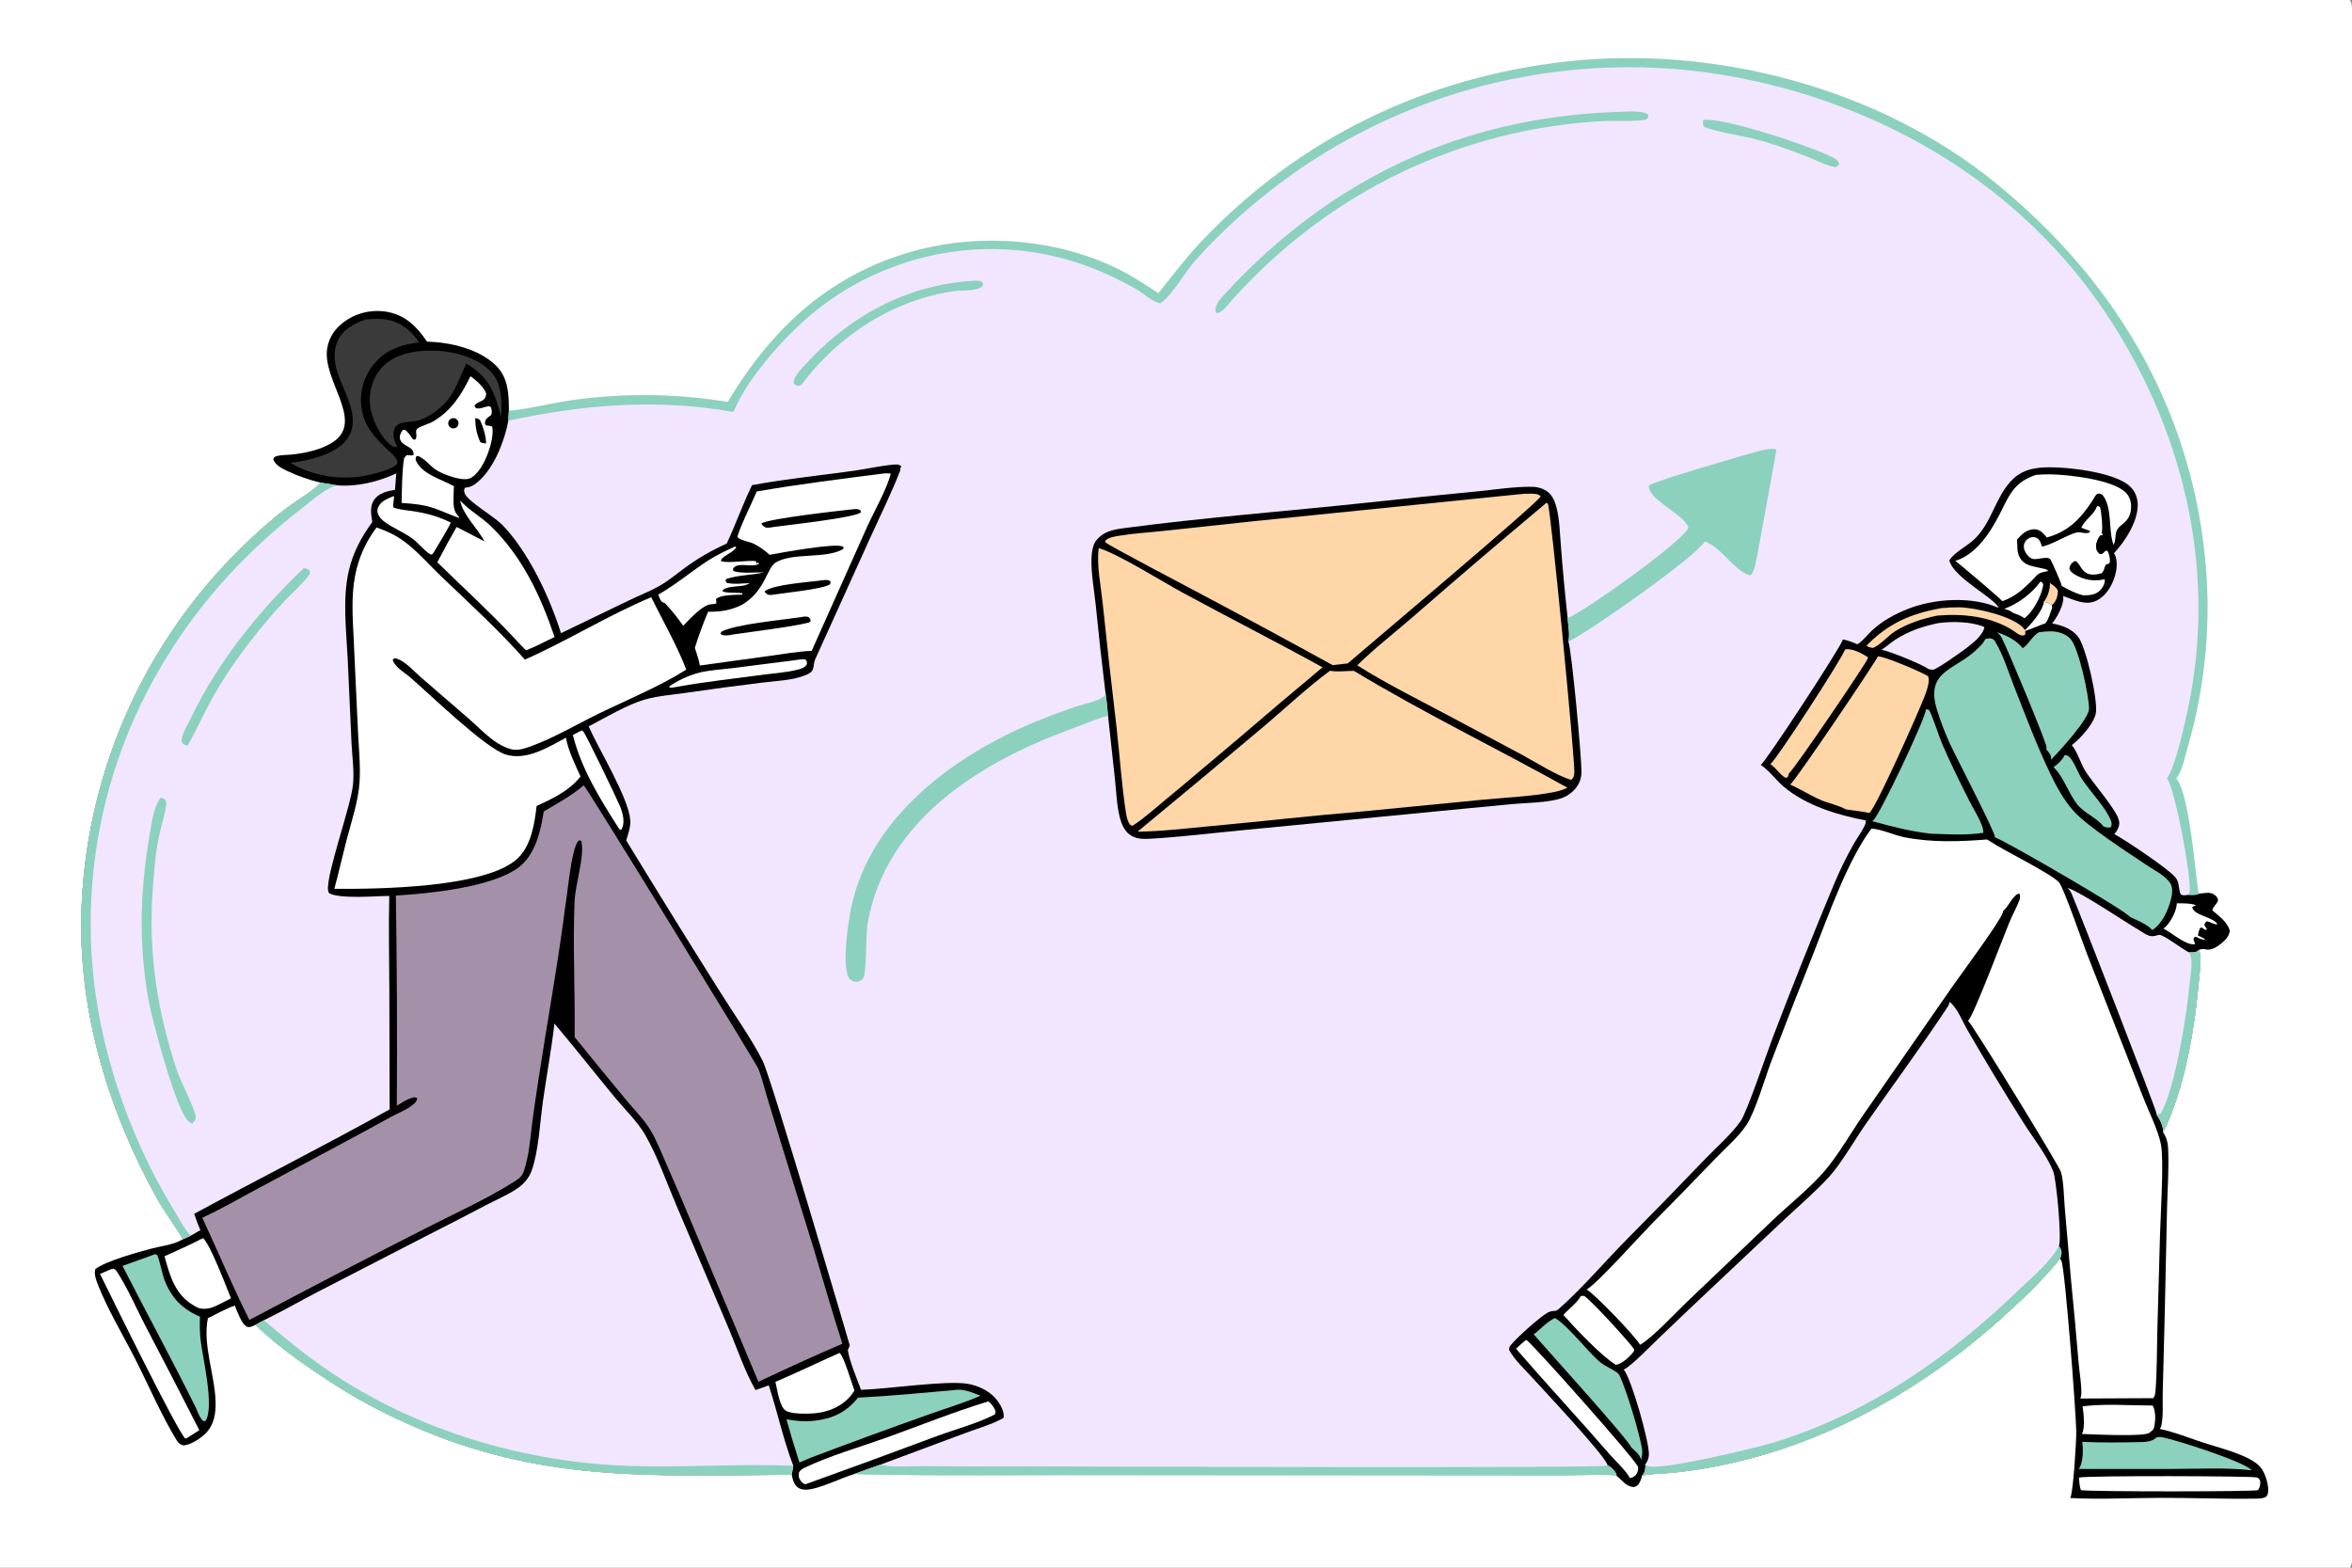 <?xml version="1.0" encoding="utf-8" ?>
<svg xmlns="http://www.w3.org/2000/svg" xmlns:xlink="http://www.w3.org/1999/xlink" width="1536" height="1024">
	<rect width="100%" height="100%" fill="#808080" stroke="none"/>
	<path fill="white" d="M0 0L1534.69 0C1535.54 1.344 1535.84 2.508 1535.91 4.092C1536.57 18.507 1536 33.162 1536 47.604L1536.01 132.471L1536.01 391.421L1536.01 865.91L1536 981.169C1536 989.131 1537.19 1015.2 1535.79 1021.39C1535.57 1022.35 1535.21 1023.17 1534.69 1024L0 1024L0 0Z"/>
	<path fill="#F1E6FD" d="M756.474 191.533C765.707 180.086 774.565 168.28 784.692 157.595C848.827 89.931 931.896 50.036 1024.3 40.059C1120.34 29.689 1226.55 57.611 1302.03 118.566C1378.93 180.657 1429.33 262.85 1439.81 362.35Q1440.65 370.238 1441.11 378.157Q1441.57 386.077 1441.65 394.009Q1441.72 401.942 1441.4 409.868Q1441.09 417.795 1440.39 425.697Q1439.69 433.599 1438.61 441.458Q1437.53 449.316 1436.06 457.113Q1434.6 464.909 1432.76 472.625Q1430.92 480.341 1428.7 487.958C1427.21 493.237 1425.13 503.398 1421.82 507.607C1421.63 507.854 1421.42 508.09 1421.22 508.331C1430.76 519.736 1434.34 581.37 1436.03 583.782C1439.38 583.428 1443.57 582.332 1446.37 584.606C1447.63 585.625 1448.01 586.243 1448.53 587.748C1448.06 590.695 1445.04 592.084 1444.78 594.653C1449.11 598.437 1454.66 602.141 1456.17 607.937C1455.86 611.353 1453.41 613.929 1450.88 616.036C1448.35 618.143 1444.77 620.656 1441.34 620.245C1440.68 620.166 1440.03 620.025 1439.38 619.933C1438.11 619.755 1437.17 620.011 1436 620.454C1438 625.458 1436.6 634.179 1436.12 639.512C1433.37 670.459 1427.88 704.614 1415.66 733.296Q1414.25 736.542 1412.61 739.675C1414.59 742.46 1415.66 745.901 1415.85 749.302C1416.58 762.319 1415.53 775.938 1415.21 788.983L1413.67 859.379L1412.38 910.022C1412.19 916.571 1412.9 924.975 1411.45 931.311C1411.26 932.111 1410.9 932.701 1410.49 933.393C1419.75 935.288 1429.01 939.072 1437.99 942.021C1447.8 945.24 1458.85 947.912 1468.08 952.521C1471.48 954.218 1475.08 956.474 1477.21 959.713C1479.6 963.35 1482.11 971.208 1481.04 975.549C1480.76 976.668 1480.26 977.557 1479.2 978.035C1477.38 978.849 1474.76 978.861 1472.78 978.891C1452.21 979.209 1431.55 978.319 1410.96 978.374C1391.49 978.426 1371.47 979.494 1352.06 978.488C1354.04 974.08 1356 941.61 1355.93 935.047C1355.81 923.039 1348.64 829.133 1346.25 823.603C1346.05 823.161 1345.61 822.566 1345.36 822.203C1333.31 837.001 1318.84 850.681 1304.56 863.335C1245.15 916.011 1171.89 953.889 1092.09 962.02C1085.69 962.671 1078.51 962.5 1072.3 963.896C1072.13 965.499 1071.33 967.119 1070.62 968.573C1069.72 970.407 1068.78 970.729 1067 971.37C1061.4 970.793 1060.13 967.397 1056.14 964.357C1056 964.251 1055.86 964.147 1055.72 964.042C1048.49 962.668 1032.07 963.891 1024 963.882L938.241 963.814L694.576 963.601C659.39 963.607 624.203 964.11 589.022 963.431C578.622 963.23 568.173 963.5 557.789 962.864C548.622 965.698 539.59 970.478 530.327 972.563C527.429 973.215 523.645 973.45 521.116 971.645C518.379 969.692 517.735 966.36 517.041 963.296C430.835 963.714 358.528 968.652 276.361 934.335C256.794 926.164 238.036 916.856 220.152 905.42C201.934 893.77 182.351 880.469 166.81 865.357C166.464 865.539 166.121 865.727 165.766 865.889C164.253 866.58 162.814 867.222 161.218 866.532C157.708 865.014 154.94 856.349 153.341 852.769C147.37 854.885 141.462 858.257 135.747 861.031C132.23 878.412 140.236 897.792 140.789 915.434C141.027 923.018 139.89 930.524 134.389 936.165C131.244 939.389 124.225 944.087 119.669 944.088C117.673 943.512 116.499 942.614 115.409 940.825C105.315 924.251 97.307 905.414 88.505 888.047C80.353 871.962 70.338 855.527 63.806 838.752C62.644 835.766 61.403 832.271 62.206 829.079C68.159 823.948 91.021 817.617 99.399 815.455C106.393 813.65 112.468 813.297 118.988 809.766L119.474 809.498C114.154 800.187 107.304 791.587 101.937 781.818C71.277 726.018 52.057 663.758 53.047 599.62Q53.13 595.379 53.317 591.14Q53.504 586.902 53.794 582.67Q54.084 578.438 54.477 574.214Q54.871 569.99 55.367 565.777Q55.863 561.564 56.462 557.364Q57.061 553.164 57.762 548.98Q58.463 544.796 59.266 540.631Q60.069 536.465 60.973 532.321Q61.878 528.176 62.883 524.055Q63.888 519.933 64.993 515.838Q66.099 511.742 67.304 507.675Q68.509 503.607 69.813 499.571Q71.117 495.534 72.519 491.53Q73.921 487.526 75.42 483.558Q76.919 479.59 78.515 475.659Q80.11 471.729 81.801 467.838Q83.492 463.948 85.278 460.1Q87.063 456.252 88.942 452.448Q90.821 448.645 92.792 444.889Q94.763 441.133 96.825 437.425Q98.887 433.718 101.038 430.063Q103.19 426.407 105.431 422.805Q107.671 419.203 109.999 415.657Q112.326 412.11 114.74 408.622Q117.153 405.134 119.651 401.705Q122.149 398.277 124.729 394.91Q127.31 391.544 129.972 388.241Q132.634 384.939 135.376 381.702Q138.118 378.466 140.938 375.297Q143.758 372.128 146.654 369.029Q149.551 365.93 152.522 362.903Q155.493 359.876 158.537 356.922C167.735 347.894 177.643 338.996 187.985 331.297C194.78 326.238 203.118 321.637 209.097 315.705C209.239 315.565 209.376 315.42 209.515 315.277Q203.822 313.941 198.302 312.011Q192.782 310.081 187.497 307.579C184.006 305.886 179.812 303.859 178.456 299.991C179.06 298.597 179.134 298.431 180.626 297.978C183.555 297.086 187.26 297.251 190.325 296.938C199.514 296 210.71 293.647 218.348 288.143C237.513 274.33 210.335 248.156 213.691 227.519C214.925 219.932 219.215 214.057 225.445 209.708Q226.186 209.193 226.951 208.715Q227.717 208.237 228.505 207.797Q229.293 207.357 230.101 206.957Q230.91 206.556 231.737 206.195Q232.564 205.835 233.408 205.516Q234.252 205.196 235.111 204.919Q235.969 204.641 236.841 204.406Q237.712 204.171 238.594 203.979Q239.475 203.787 240.365 203.639Q241.255 203.49 242.152 203.386Q243.048 203.281 243.948 203.221Q244.848 203.16 245.751 203.144Q246.653 203.128 247.555 203.156Q248.457 203.185 249.356 203.257Q250.255 203.33 251.15 203.446Q252.045 203.563 252.933 203.723C264.939 205.939 272.299 213.482 278.858 223.135C294.031 223.613 312.825 227.795 323.973 238.869C332.022 246.864 332.318 257.672 332.328 268.315L333.263 268.228C346.568 266.933 359.752 263.409 373.001 261.474Q379.358 260.567 385.745 259.902Q392.132 259.238 398.54 258.817Q404.947 258.396 411.366 258.219Q417.785 258.043 424.206 258.11Q430.627 258.178 437.041 258.491Q443.455 258.803 449.852 259.359Q456.25 259.915 462.621 260.714Q468.993 261.514 475.329 262.555C504.537 213.341 543.95 177.473 600.428 163.042C646.041 151.388 700.275 157.202 741 181.626C746.245 184.772 751.336 188.214 756.474 191.533Z"/>
	<path d="M209.515 315.277Q203.822 313.941 198.302 312.011Q192.782 310.081 187.497 307.579C184.006 305.886 179.812 303.859 178.456 299.991C179.06 298.597 179.134 298.431 180.626 297.978C183.555 297.086 187.26 297.251 190.325 296.938C199.514 296 210.71 293.647 218.348 288.143C237.513 274.33 210.335 248.156 213.691 227.519C214.925 219.932 219.215 214.057 225.445 209.708Q226.186 209.193 226.951 208.715Q227.717 208.237 228.505 207.797Q229.293 207.357 230.101 206.957Q230.91 206.556 231.737 206.195Q232.564 205.835 233.408 205.516Q234.252 205.196 235.111 204.919Q235.969 204.641 236.841 204.406Q237.712 204.171 238.594 203.979Q239.475 203.787 240.365 203.639Q241.255 203.49 242.152 203.386Q243.048 203.281 243.948 203.221Q244.848 203.16 245.751 203.144Q246.653 203.128 247.555 203.156Q248.457 203.185 249.356 203.257Q250.255 203.33 251.15 203.446Q252.045 203.563 252.933 203.723C264.939 205.939 272.299 213.482 278.858 223.135C294.031 223.613 312.825 227.795 323.973 238.869C332.022 246.864 332.318 257.672 332.328 268.315L331.95 274.797C329.498 288.428 321.832 308.141 309.896 316.446C307.784 317.916 306.128 318.265 303.592 318.604C302.922 320.129 302.935 320.97 303.634 322.564C305.919 327.773 322.68 337.25 328.424 343.248C345.362 360.935 359.071 390.34 366.363 413.584L410.593 392.248C417.214 389.064 424.319 386.32 430.687 382.699C436.603 379.335 442.04 374.705 447.545 370.705C456.358 364.302 464.636 359.56 474.582 355.074C480.467 342.538 485.076 329.309 491.141 316.895C513.425 312.764 536.35 310.514 558.806 307.331C564.508 306.523 581.523 303.034 586.276 303.432C586.792 303.475 587.703 303.982 588.219 304.182L588.658 304.764L587.807 305.81L588.114 306.777C582.261 321.959 574.902 336.715 568.183 351.541L532.381 430.63C531.368 432.87 531.644 435.411 530.699 437.571C530.027 439.105 528.256 440.054 526.8 440.687C518.014 444.508 506.657 444.757 497.157 445.943Q472.677 448.938 448.274 452.51C439.227 453.782 429.595 454.498 420.822 457.035C409.696 460.252 394.931 468.949 384.432 474.496C391.024 489.448 410.492 521.109 411.609 535.644C411.946 540.031 410.162 544.821 408.956 548.977Q439.316 598.777 470.406 648.125C479.308 662.391 490.671 678.27 498.119 693.06C503.662 704.067 554.953 878.61 554.927 878.724C554.683 879.787 554.133 880.847 553.655 881.822C555.213 890.579 559.264 899.477 562.308 907.819C579.734 907.313 617.682 901.527 631.839 903.888C638.101 904.933 644.286 907.669 648.896 912.093C651.877 914.954 655.659 920.642 655.518 924.962C655.501 925.456 655.401 925.74 655.282 926.24C647.563 930.522 638.286 933.104 629.984 936.216L575.077 956.658Q566.384 959.625 557.789 962.864C548.622 965.698 539.59 970.478 530.327 972.563C527.429 973.215 523.645 973.45 521.116 971.645C518.379 969.692 517.735 966.36 517.041 963.296C430.835 963.714 358.528 968.652 276.361 934.335C256.794 926.164 238.036 916.856 220.152 905.42C201.934 893.77 182.351 880.469 166.81 865.357C166.464 865.539 166.121 865.727 165.766 865.889C164.253 866.58 162.814 867.222 161.218 866.532C157.708 865.014 154.94 856.349 153.341 852.769C147.37 854.885 141.462 858.257 135.747 861.031C132.23 878.412 140.236 897.792 140.789 915.434C141.027 923.018 139.89 930.524 134.389 936.165C131.244 939.389 124.225 944.087 119.669 944.088C117.673 943.512 116.499 942.614 115.409 940.825C105.315 924.251 97.307 905.414 88.505 888.047C80.353 871.962 70.338 855.527 63.806 838.752C62.644 835.766 61.403 832.271 62.206 829.079C68.159 823.948 91.021 817.617 99.399 815.455C106.393 813.65 112.468 813.297 118.988 809.766L119.474 809.498C114.154 800.187 107.304 791.587 101.937 781.818C71.277 726.018 52.057 663.758 53.047 599.62Q53.13 595.379 53.317 591.14Q53.504 586.902 53.794 582.67Q54.084 578.438 54.477 574.214Q54.871 569.99 55.367 565.777Q55.863 561.564 56.462 557.364Q57.061 553.164 57.762 548.98Q58.463 544.796 59.266 540.631Q60.069 536.465 60.973 532.321Q61.878 528.176 62.883 524.055Q63.888 519.933 64.993 515.838Q66.099 511.742 67.304 507.675Q68.509 503.607 69.813 499.571Q71.117 495.534 72.519 491.53Q73.921 487.526 75.42 483.558Q76.919 479.59 78.515 475.659Q80.11 471.729 81.801 467.838Q83.492 463.948 85.278 460.1Q87.063 456.252 88.942 452.448Q90.821 448.645 92.792 444.889Q94.763 441.133 96.825 437.425Q98.887 433.718 101.038 430.063Q103.19 426.407 105.431 422.805Q107.671 419.203 109.999 415.657Q112.326 412.11 114.74 408.622Q117.153 405.134 119.651 401.705Q122.149 398.277 124.729 394.91Q127.31 391.544 129.972 388.241Q132.634 384.939 135.376 381.702Q138.118 378.466 140.938 375.297Q143.758 372.128 146.654 369.029Q149.551 365.93 152.522 362.903Q155.493 359.876 158.537 356.922C167.735 347.894 177.643 338.996 187.985 331.297C194.78 326.238 203.118 321.637 209.097 315.705C209.239 315.565 209.376 315.42 209.515 315.277Z"/>
	<path fill="#F1E6FD" d="M220.091 317.008C233.137 318.069 246.942 314.75 258.79 309.196L257.974 319.958C253.095 320.717 247.279 322.1 244.332 326.474C241.327 330.934 242.376 336.053 243.128 340.991C235.886 350.953 230.442 361.044 227.706 373.201C223.551 391.665 226.205 412.196 227.096 430.926L229.569 485.46C229.973 494.239 231.471 503.948 230.515 512.669C228.895 527.443 213.212 570.422 214.224 581.331C214.296 582.112 214.554 582.682 214.877 583.385C221.974 587.38 245.197 585.264 254.211 585.213C253.711 605.292 254.177 625.429 254.262 645.514L254.455 724.643C212.31 748.136 169.212 769.858 126.818 792.861C128.074 796.452 129.307 800.019 130.883 803.485C128.778 804.709 126.69 805.979 124.547 807.135L119.474 809.498C114.154 800.187 107.304 791.587 101.937 781.818C71.277 726.018 52.057 663.758 53.047 599.62Q53.13 595.379 53.317 591.14Q53.504 586.902 53.794 582.67Q54.084 578.438 54.477 574.214Q54.871 569.99 55.367 565.777Q55.863 561.564 56.462 557.364Q57.061 553.164 57.762 548.98Q58.463 544.796 59.266 540.631Q60.069 536.465 60.973 532.321Q61.878 528.176 62.883 524.055Q63.888 519.933 64.993 515.838Q66.099 511.742 67.304 507.675Q68.509 503.607 69.813 499.571Q71.117 495.534 72.519 491.53Q73.921 487.526 75.42 483.558Q76.919 479.59 78.515 475.659Q80.11 471.729 81.801 467.838Q83.492 463.948 85.278 460.1Q87.063 456.252 88.942 452.448Q90.821 448.645 92.792 444.889Q94.763 441.133 96.825 437.425Q98.887 433.718 101.038 430.063Q103.19 426.407 105.431 422.805Q107.671 419.203 109.999 415.657Q112.326 412.11 114.74 408.622Q117.153 405.134 119.651 401.705Q122.149 398.277 124.729 394.91Q127.31 391.544 129.972 388.241Q132.634 384.939 135.376 381.702Q138.118 378.466 140.938 375.297Q143.758 372.128 146.654 369.029Q149.551 365.93 152.522 362.903Q155.493 359.876 158.537 356.922C167.735 347.894 177.643 338.996 187.985 331.297C194.78 326.238 203.118 321.637 209.097 315.705C209.239 315.565 209.376 315.42 209.515 315.277C213.04 315.837 216.585 316.342 220.091 317.008Z"/>
	<path fill="#8CD1BD" d="M209.515 315.277C213.04 315.837 216.585 316.342 220.091 317.008C212.747 318.801 203.678 326.919 197.735 331.528C161.71 359.469 131.605 391.803 107.869 430.88Q105.725 434.378 103.668 437.928Q101.612 441.479 99.644 445.079Q97.676 448.679 95.799 452.327Q93.921 455.976 92.135 459.669Q90.348 463.363 88.654 467.1Q86.96 470.837 85.36 474.615Q83.76 478.393 82.253 482.21Q80.747 486.026 79.336 489.879Q77.926 493.732 76.611 497.619Q75.296 501.505 74.079 505.424Q72.861 509.342 71.742 513.289Q70.622 517.237 69.601 521.211Q68.579 525.185 67.657 529.183Q66.735 533.181 65.912 537.201Q65.09 541.221 64.367 545.26Q63.645 549.299 63.023 553.354Q62.402 557.41 61.881 561.48Q61.36 565.55 60.941 569.632Q60.522 573.714 60.204 577.804Q59.886 581.895 59.67 585.993Q59.454 590.09 59.34 594.192Q59.226 598.293 59.214 602.396Q59.202 606.5 59.291 610.602Q59.381 614.704 59.573 618.803Q59.765 622.901 60.059 626.994Q60.353 631.087 60.748 635.171Q61.143 639.255 61.64 643.328Q62.137 647.401 62.734 651.46Q63.332 655.519 64.031 659.563Q64.729 663.606 65.528 667.63Q66.327 671.655 67.226 675.659Q68.124 679.662 69.122 683.642Q70.884 690.752 72.917 697.79Q74.949 704.827 77.249 711.782Q79.549 718.737 82.113 725.598Q84.678 732.46 87.502 739.218Q90.327 745.977 93.408 752.622Q96.489 759.268 99.822 765.791Q103.155 772.313 106.735 778.704Q110.315 785.094 114.137 791.343C117.068 796.155 120.584 803.19 124.547 807.135L119.474 809.498C114.154 800.187 107.304 791.587 101.937 781.818C71.277 726.018 52.057 663.758 53.047 599.62Q53.13 595.379 53.317 591.14Q53.504 586.902 53.794 582.67Q54.084 578.438 54.477 574.214Q54.871 569.99 55.367 565.777Q55.863 561.564 56.462 557.364Q57.061 553.164 57.762 548.98Q58.463 544.796 59.266 540.631Q60.069 536.465 60.973 532.321Q61.878 528.176 62.883 524.055Q63.888 519.933 64.993 515.838Q66.099 511.742 67.304 507.675Q68.509 503.607 69.813 499.571Q71.117 495.534 72.519 491.53Q73.921 487.526 75.42 483.558Q76.919 479.59 78.515 475.659Q80.11 471.729 81.801 467.838Q83.492 463.948 85.278 460.1Q87.063 456.252 88.942 452.448Q90.821 448.645 92.792 444.889Q94.763 441.133 96.825 437.425Q98.887 433.718 101.038 430.063Q103.19 426.407 105.431 422.805Q107.671 419.203 109.999 415.657Q112.326 412.11 114.74 408.622Q117.153 405.134 119.651 401.705Q122.149 398.277 124.729 394.91Q127.31 391.544 129.972 388.241Q132.634 384.939 135.376 381.702Q138.118 378.466 140.938 375.297Q143.758 372.128 146.654 369.029Q149.551 365.93 152.522 362.903Q155.493 359.876 158.537 356.922C167.735 347.894 177.643 338.996 187.985 331.297C194.78 326.238 203.118 321.637 209.097 315.705C209.239 315.565 209.376 315.42 209.515 315.277Z"/>
	<path fill="#8CD1BD" d="M104.881 520.981C105.899 521.294 106.901 521.826 107.878 522.258C108.894 523.98 108.693 524.556 108.402 526.493C107.312 533.746 104.852 540.87 103.448 548.086C101.193 559.671 100.353 571.896 99.58 583.671C96.987 623.157 102.971 661.794 115.576 699.248C118.089 706.714 127.063 723.741 127.747 729.231C128.032 731.515 126.955 732.276 125.605 733.912C124.819 733.554 124.033 733.169 123.342 732.644C115.11 726.382 99.133 665.181 97.02 653.422C90.544 617.37 91.368 582.991 97.449 547.004C98.873 538.58 99.945 528.065 104.881 520.981Z"/>
	<path fill="#8CD1BD" d="M198.508 371.02C200.44 371.438 201.241 371.732 202.551 373.237C202.444 375.018 202.234 375.191 201.115 376.592C196.597 382.247 190.763 387.306 185.777 392.597Q174.227 405.016 163.859 418.438C154.399 430.536 145.366 443.751 137.992 457.235C132.627 467.046 128.087 477.304 122.541 487.015C122.007 486.963 121.811 486.967 121.247 486.779C119.455 486.178 119.168 485.618 118.518 483.921C118.79 479.366 122.811 472.895 124.843 468.682C142.62 431.811 168.998 399.102 198.508 371.02Z"/>
	<path fill="#F1E6FD" d="M362.079 668.582C375.435 684.428 388.28 700.711 401.46 716.706C407.89 724.509 416.275 732.533 421.295 741.208C429.365 755.154 435.162 771.943 441.515 786.855L476.441 869.049C481.796 881.91 486.516 895.881 493.385 907.974L502.057 904.895C507.716 922.109 511.568 940.624 518.085 957.419L517.041 963.296C430.835 963.714 358.528 968.652 276.361 934.335C256.794 926.164 238.036 916.856 220.152 905.42C201.934 893.77 182.351 880.469 166.81 865.357L172.391 862.353C184.273 856.562 195.734 849.961 207.457 843.86L278.452 807.275Q298.602 797.091 318.575 786.565C324.928 783.272 331.91 780.311 337.805 776.288C342.088 773.365 345.514 769.442 347.253 764.513C351.823 751.565 352.613 733.128 354.588 719.204C356.979 702.344 360.125 685.487 362.079 668.582Z"/>
	<path fill="#8CD1BD" d="M166.81 865.357L172.391 862.353C188.943 876.708 205.879 890.177 224.471 901.856C279.742 936.573 345.772 955.325 410.828 957.519C446.514 958.723 482.451 955.968 518.085 957.419L517.041 963.296C430.835 963.714 358.528 968.652 276.361 934.335C256.794 926.164 238.036 916.856 220.152 905.42C201.934 893.77 182.351 880.469 166.81 865.357Z"/>
	<path fill="#A590AA" d="M381.226 512.951C383.713 515.258 493.914 694.74 495.288 698.166C497.566 703.846 499.022 710.218 500.791 716.101L511.238 750.47L531.536 816.103C537.72 836.63 543.485 857.334 550.156 877.708Q522.483 889.612 495.296 902.589L451.283 797.85Q443.383 778.805 435.026 759.957C431.672 752.338 428.601 744.233 424.176 737.177C420.15 730.758 414.285 724.979 409.436 719.114Q392.185 698.393 375.262 677.403C375.67 648.009 374.019 618.403 375.219 589.046C375.687 577.604 381.363 561.185 379.928 550.723C379.756 549.466 379.712 549.513 378.716 548.778L377.362 549.581C372.836 556.847 371.041 580.868 369.347 590.569C364.547 628.724 357.531 666.578 351.736 704.589Q349.482 718.899 347.589 733.262C346.221 744.021 345.576 754.696 342.082 765.044C340.797 768.848 338.405 770.189 335.187 772.237C318.31 782.975 294.767 793.694 276.567 803.037Q219.478 832.137 162.878 862.178C151.844 840.347 142.493 817.619 132.121 795.461C143.575 790.113 154.667 783.739 165.803 777.76L221.138 748.114Q238.396 738.907 255.52 729.455C260.158 726.924 265.355 725.06 269.473 721.712C271.128 720.366 272.22 719.358 272.473 717.212L270.824 716.711C266.578 717.306 262.769 720.103 259.147 722.273Q259.599 653.625 258.521 584.985C280.03 583.624 320.231 579.782 338.073 567.029C349.525 558.842 353.027 543.165 355.124 530.013C364.331 524.611 373.012 519.895 381.226 512.951Z"/>
	<path fill="white" d="M245.905 344.542C252.628 346.922 258.349 349.478 264.106 353.768C272.856 360.287 280.483 369.195 288.398 376.747C306.747 394.256 325.969 411.845 342.777 430.849C370.76 418.475 397.067 401.928 425.329 390.096C432.886 405.611 442.033 421.3 448.183 437.388C430.53 448.546 409.746 456.988 390.944 466.17C376.406 473.27 361.873 481.959 346.683 487.476C342.637 488.945 337.833 490.556 333.57 489.35C329.689 488.252 326.089 486.331 322.818 483.991C316.781 479.673 311.454 474.098 305.862 469.213L274.157 441.783C270.012 438.157 263.086 430.263 257.507 429.982L256.48 430.917C257.387 435.16 263.687 439.076 266.969 441.65C280.183 452.904 316.749 488.698 330.361 492.879C343.813 497.011 358.134 488.006 369.59 481.892C371.252 490.773 375.448 499.01 379.137 507.185C371.655 516.662 361.086 521.497 350.443 526.487C349.125 537.954 346.94 552.117 338.233 560.54C318.001 580.11 246.014 580.74 218.322 580.586C221.279 569.877 223.672 558.973 226.477 548.215C229.622 536.158 234.02 523.309 234.804 510.827C235.496 499.819 234.269 488.219 233.756 477.193L231.032 418.472C230.387 404.272 229.204 390.028 231.92 375.962C234.165 364.339 238.82 353.983 245.905 344.542Z"/>
	<path fill="white" d="M576.441 309.346C578.256 309.09 579.857 309.152 581.681 309.301C579.77 318.37 570.672 334.398 566.558 343.512L530.093 425.108C520.769 425.547 511.346 427.224 502.109 428.503L457.04 434.702C456.379 430.772 454.996 426.956 453.784 423.166Q457.539 411.182 462.405 399.604C470.911 399.593 477.358 398.743 484.974 394.801C500.022 385.636 500.632 370.887 506.793 367.303C517.843 360.877 538.007 365.004 549.649 359.164C550.695 358.639 550.653 358.63 550.972 357.544C550.748 357.371 550.544 357.168 550.299 357.026C545.885 354.458 510.029 361 502.609 362.414Q500.331 360.294 497.788 358.5Q495.245 356.707 492.484 355.272C489.483 353.751 483.627 353.101 481.6 350.816C481.951 346.955 491.823 326.763 494.207 321.021C521.313 316.293 549.146 312.892 576.441 309.346Z"/>
	<path d="M557.061 332.652C559.301 332.482 559.967 332.21 561.971 333.335L562.185 334.676C558.794 338.121 513.738 343.063 505.534 344.169C503.612 344.577 502.079 344.788 500.116 344.622C498.707 343.737 497.99 343.471 497.191 341.983C501.021 338.803 549.13 333.491 557.061 332.652Z"/>
	<path d="M523.257 403.095C525.081 402.677 526.164 402.575 527.991 403.023C529.251 404.379 529.332 404.255 529.305 406.084C527.193 408.139 485.401 413.433 479.068 414.376C477.178 414.784 475.444 415.137 473.505 414.998C471.818 414.877 471.534 415.042 470.441 413.771L471.357 412.506C480.923 407.63 510.902 404.955 523.257 403.095Z"/>
	<path d="M536.424 379.122C538.499 378.795 540.648 378.496 542.378 379.689L542.187 381.608C537.678 384.768 512.718 387.254 505.681 388.319C504.741 388.468 503.753 388.648 502.799 388.635C501.237 388.613 500.378 387.732 499.414 386.654L499.732 385.976C506.079 381.651 527.951 380.28 536.424 379.122Z"/>
	<path fill="white" d="M300.548 326.956C306.239 333.272 314.366 337.682 320.57 343.701C341.192 363.712 353.085 389.301 362.183 416.108C355.88 418.979 349.992 422.419 343.437 424.763C340.365 421.734 337.465 418.491 334.504 415.35C318.909 398.774 301.861 383.229 285.59 367.278Q291.664 355.626 298.182 344.217Q307.348 348.849 316.437 353.628C312.146 345.479 301.917 335.802 300.548 326.956Z"/>
	<path fill="white" d="M307.224 245.777C310.835 248.177 316.224 253.009 317.541 257.165C316.917 263.074 312.656 261.231 309.815 264.978L310.852 266.628C313.642 267.228 315.638 266.004 318.375 265.457C319.638 265.205 319.55 265.292 320.64 266.011C321.203 268.277 321.445 268.901 320.799 271.104C320.032 271.634 319.228 272.159 318.521 272.767C316.873 274.183 316.901 274.799 316.684 276.829L317.557 277.891C318.934 277.987 320.098 278.122 321.424 278.561C322.493 283.692 320.466 291.122 318.7 295.947C316.708 301.391 312.375 310.258 306.597 312.548C301.632 314.516 288.782 309.724 284.45 306.722C280.526 304.002 277.232 299.426 272.753 297.734L271.609 298.399L271.419 300.334C274.836 309.637 288.827 313.183 296.517 317.674L296.355 318.999Q296.195 322.27 296.175 325.545C296.187 329.734 296.054 333.969 299.273 337.063C299.412 337.196 299.557 337.324 299.7 337.454L299.662 338.312C283.118 332.035 281.474 329.647 262.295 328.535C262.464 319.583 262.504 309.923 263.626 301.068C263.884 299.034 264.19 298.501 265.745 297.253C267.248 297.418 268.66 297.717 270.112 297.165C270.53 291.069 262.147 291.908 261.189 286.457C260.85 284.532 261.642 282.836 262.715 281.305C263.156 280.676 263.511 280.818 264.235 280.692C266.435 281.786 268.243 285.034 269.71 287.006L271.07 287.192C273.195 285.021 270.53 281.607 272.591 279.979C274.843 278.202 279.926 277.002 282.727 275.368C294.669 268.399 301.375 257.87 307.224 245.777Z"/>
	<path d="M310.318 273.096C311.649 273.317 312.352 273.55 313.451 274.339C315.601 279.075 317.314 284.377 317.47 289.603C315.773 289.528 315.119 289.611 313.638 288.715C311.294 283.627 310.416 278.676 310.318 273.096Z"/>
	<path d="M294.59 273.467Q294.736 273.395 294.888 273.338Q295.04 273.28 295.197 273.238Q295.354 273.195 295.514 273.168Q295.674 273.141 295.836 273.13Q295.998 273.118 296.161 273.123Q296.323 273.127 296.484 273.147Q296.646 273.167 296.804 273.202Q296.963 273.238 297.117 273.288Q297.272 273.339 297.42 273.404Q297.569 273.47 297.711 273.549Q297.853 273.629 297.986 273.721Q298.12 273.814 298.243 273.919Q298.367 274.025 298.48 274.141Q298.593 274.258 298.695 274.385Q298.796 274.512 298.885 274.648Q298.973 274.785 299.048 274.929Q299.123 275.073 299.183 275.224Q299.244 275.375 299.29 275.531Q299.336 275.687 299.366 275.846Q299.396 276.006 299.411 276.168Q299.426 276.33 299.425 276.492Q299.425 276.655 299.408 276.817Q299.391 276.978 299.359 277.138Q299.327 277.297 299.28 277.452Q299.233 277.608 299.17 277.758Q299.108 277.908 299.032 278.052Q298.955 278.195 298.866 278.331Q298.776 278.466 298.673 278.592Q298.571 278.718 298.456 278.834Q298.342 278.949 298.217 279.053Q298.092 279.157 297.958 279.249Q297.824 279.34 297.681 279.418Q297.486 279.525 297.278 279.605Q297.07 279.685 296.853 279.737Q296.637 279.789 296.415 279.812Q296.193 279.835 295.971 279.828Q295.748 279.821 295.528 279.785Q295.308 279.749 295.095 279.684Q294.882 279.62 294.679 279.527Q294.477 279.435 294.288 279.316Q294.099 279.197 293.928 279.055Q293.757 278.912 293.606 278.749Q293.455 278.585 293.327 278.402Q293.199 278.22 293.096 278.022Q292.993 277.824 292.918 277.615Q292.842 277.405 292.795 277.188Q292.748 276.97 292.73 276.748Q292.712 276.526 292.723 276.303Q292.734 276.08 292.775 275.861Q292.816 275.642 292.886 275.431Q292.955 275.219 293.052 275.018Q293.149 274.817 293.271 274.631Q293.394 274.445 293.54 274.277Q293.686 274.109 293.853 273.961Q294.02 273.814 294.205 273.69Q294.39 273.565 294.59 273.467Z"/>
	<path fill="#3B3A3A" d="M238.915 208.647C243.539 208.324 248.111 207.929 252.703 208.792C262.111 210.561 268.455 215.931 273.728 223.657C263.478 224.756 253.732 227.797 246.374 235.374Q245.717 236.043 245.095 236.744Q244.473 237.445 243.887 238.176Q243.301 238.908 242.752 239.668Q242.204 240.428 241.694 241.215Q241.185 242.001 240.716 242.813Q240.246 243.624 239.819 244.458Q239.391 245.292 239.005 246.146Q238.62 247.001 238.278 247.874Q237.937 248.747 237.639 249.635Q237.342 250.524 237.089 251.427Q236.837 252.33 236.631 253.244Q236.424 254.159 236.264 255.082Q236.104 256.006 235.99 256.936Q235.877 257.867 235.81 258.802Q235.744 259.737 235.724 260.674Q235.705 261.611 235.733 262.548C236.263 277.818 245.203 286.425 255.652 296.105C257.803 298.098 259.467 299.696 259.571 302.791C255.915 307.23 242.579 309.874 236.887 311.091C220.981 313.547 203.513 310.618 189.616 302.317C196.776 301.359 203.785 300.073 210.578 297.528C217.857 294.801 225.542 290.586 228.787 283.116C233.901 271.349 225.605 257.324 221.445 246.37C218.581 238.825 217.023 229.974 220.626 222.394C224.196 214.885 231.455 211.282 238.915 208.647Z"/>
	<path fill="#3B3A3A" d="M276.645 229.1Q280.182 228.985 283.721 229.038C295.969 229.305 311.882 233.485 320.522 242.724C327.937 250.651 327.659 262.226 327.382 272.397C322.958 256.222 319.541 246.448 304.543 237.459C300.479 245.973 298.197 253.674 292.367 261.382C287.208 267.225 279.256 273.608 271.374 275.033C268.146 275.617 264.439 275.528 261.362 276.591C259.509 277.231 258.285 278.348 257.57 280.187C256.115 283.925 257.541 288.168 259.253 291.561C259.337 291.726 259.424 291.89 259.51 292.055C257.615 292.239 256.249 291.676 254.756 290.426C247.993 284.766 242.384 272.868 241.609 264.141C240.885 255.986 243.164 247.475 248.46 241.157C255.652 232.577 265.964 230.011 276.645 229.1Z"/>
	<path fill="#8CD1BD" d="M622.84 908.031C629.088 906.862 634.659 909.52 640.374 911.644C629.706 916.399 617.87 919.829 606.863 923.806Q567.927 937.599 529.295 952.22L522.072 955.312Q517.557 941.288 513.601 927.096C519.807 928.216 525.833 928.715 532.117 927.989C543.99 926.619 552.873 922.274 560.308 912.95C581.174 911.846 602.028 909.879 622.84 908.031Z"/>
	<path fill="#8CD1BD" d="M101.37 819.204C101.798 819.437 102.385 819.497 102.655 819.903C103.901 821.782 106.102 832.695 107.421 836.085C112.057 848.003 118.968 854.963 130.588 860.052C130.417 865.277 130.417 870.372 131.025 875.572C132.304 886.509 140.223 919.187 134.224 928.133L132.799 928.241C130.334 926.124 129.19 922.477 127.916 919.528C112.464 888.42 95.844 857.798 80.004 826.873L101.37 819.204Z"/>
	<path fill="white" d="M645.483 915.377C647.03 916.522 648.77 918.624 649.564 920.408C650.278 922.014 650.291 922.255 649.718 923.892C638.186 929.841 624.338 933.427 612.056 937.964Q569.102 954.044 525.93 969.529C524.403 969.121 523.368 968.045 522.55 966.721C521.482 964.991 521.422 963.647 521.835 961.719C522.899 959.98 524.109 959.32 525.903 958.477C542.621 950.615 561.396 945.289 578.815 939.056C600.955 931.135 622.968 922.178 645.483 915.377Z"/>
	<path fill="white" d="M73.06 828.838L73.973 829.142L73.526 828.613C73.71 828.659 73.897 828.691 74.077 828.751C75.289 829.158 75.82 829.769 76.505 830.83C83.427 841.56 88.879 854.281 94.786 865.662Q112.692 899.821 130.166 934.203L122.153 939.296L121.017 939.665C116.08 935.5 72.239 846.177 65.309 832.113L73.06 828.838Z"/>
	<path fill="white" d="M548.3 883.695C551.005 885.711 556.351 903.873 558.002 908.317C556.342 910.882 554.405 913.295 552.05 915.257C542.413 923.285 530.235 924.179 518.231 923.012C516.624 922.644 514.434 922.305 513.05 921.387C509.001 918.699 507.524 907.226 506.395 902.601C520.468 896.637 534.319 889.904 548.3 883.695Z"/>
	<path fill="white" d="M479.972 356.995L480.907 357.532C479.286 359.777 476.988 360.949 474.728 362.437C473.19 363.449 471.115 364.603 470.746 366.421C474.196 368.2 488.213 365.853 493.558 366.481L494.366 368.289L495.195 367.204L495.653 367.747L495.063 367.812L495.807 368.265C490.831 370.934 483.312 367.277 479.513 370.479C478.506 371.328 478.792 371.517 478.727 372.731C482.422 374.922 494.243 373.756 499.015 373.831C490.915 375.862 482.013 375.479 474.174 378.245L473.839 379.513L474.718 380.754C479.353 381.785 484.824 381.078 489.57 380.902C484.686 384.277 476.663 381.743 471.941 385.488L472.074 386.38C476.172 387.722 480.561 386.812 484.794 387.509L484.807 388.403C480.59 388.606 470.588 388.323 467.591 391.33L467.868 394.187C466.059 394.749 464.226 394.547 462.506 395.099C457.408 396.733 449.922 404.855 446.167 408.76C442.41 403.401 438.557 398.539 434.045 393.794C433.825 393.763 433.594 393.775 433.385 393.7C431.267 392.937 430.643 390.268 429.868 388.401C441.584 381.8 451.628 373.041 462.895 365.822C468.305 362.357 474.16 359.702 479.972 356.995Z"/>
	<path fill="white" d="M132.616 808.692C137.53 813.237 147.787 840.606 150.863 848.058Q148.363 849.351 145.85 850.618C140.23 853.447 135.47 856.288 129.117 854.182Q127.966 853.576 126.836 852.932C114.35 845.82 111.01 833.565 107.418 820.582C115.871 816.744 124.394 813.011 132.616 808.692Z"/>
	<path fill="white" d="M257.245 323.991C257.536 326.55 256.431 328.731 256.923 331.449C260.824 332.99 265.334 333.225 269.462 333.848C278.425 335.201 286.328 337.271 294.468 341.375C291.031 348.183 286.856 354.706 282.959 361.263C282.452 362.114 282.217 361.979 281.313 362.275C276.792 359.642 273.273 354.538 268.795 351.386C263.098 347.377 256.354 344.825 250.873 340.641C249.208 339.37 247.618 337.766 246.876 335.771C246.299 334.221 246.323 332.741 247.009 331.235C248.901 327.084 253.352 325.645 257.245 323.991Z"/>
	<path fill="white" d="M379.918 477.104C380.158 477.246 380.612 477.49 380.838 477.705C382.477 479.261 402.546 520.981 404.884 526.59C405.903 529.034 406.723 531.681 407.054 534.315C407.381 536.917 407.151 540.015 405.526 542.156L404.378 541.499C392.001 522.096 379.811 502.635 374.104 480.113C375.946 478.996 377.997 478.089 379.918 477.104Z"/>
	<path fill="white" d="M521.628 430.901C523.118 430.554 524.514 430.669 526.025 430.747L526.891 431.966C526.941 432.893 527.166 433.501 526.67 434.33C525.576 436.153 522.7 436.958 520.75 437.455C513.489 439.305 505.456 439.765 498.018 440.772C479.382 443.298 460.469 445.294 441.977 448.673C440.219 449.037 438.82 449.292 437.029 449.061L437.325 448.193C442.194 444.669 449.548 441.342 455.29 439.737C462.596 437.694 471.147 437.352 478.721 436.386L521.628 430.901Z"/>
	<path d="M1305.18 397.052C1302.8 390.555 1276.2 377.84 1273.01 366.065C1275.89 361.171 1284.48 356.728 1288.88 352.689C1300.5 342.033 1302.73 325.807 1312.97 314.562C1319.16 307.766 1326.19 305.712 1335.21 305.304C1348.91 304.684 1380.85 308.234 1390.96 317.657C1394.26 320.726 1395.93 324.88 1396.06 329.354C1396.38 340.364 1387.82 353.655 1380.49 361.437C1380.78 361.717 1380.95 361.836 1381.13 362.248C1383.06 366.555 1382.42 372.322 1381.05 376.68C1379.1 382.9 1375.16 389.381 1369.12 392.333C1361.94 395.847 1354.18 391.678 1347.27 389.256C1347.32 389.59 1347.39 389.922 1347.43 390.258C1347.97 394.82 1343.11 403.85 1340.18 407.221C1346.51 408.424 1352.82 410.585 1357.02 415.778C1362.35 422.355 1370.22 457.66 1368.71 465.886C1367.46 472.714 1358.43 482.633 1353.01 486.706C1356.78 491.157 1358.65 498.387 1361.75 503.494C1366.05 510.571 1382.82 529.629 1383.76 536.002C1383.83 536.311 1383.93 536.615 1383.98 536.928C1384.39 539.508 1382.47 543.005 1380.81 544.843C1387.68 548.537 1416.61 567.776 1420.71 573.178C1423.44 576.297 1422.48 580.615 1424.15 584.236C1426.06 585.216 1427.2 584.756 1429.23 584.475C1431.6 584.54 1433.84 584.823 1436.03 583.782C1439.38 583.428 1443.57 582.332 1446.37 584.606C1447.63 585.625 1448.01 586.243 1448.53 587.748C1448.06 590.695 1445.04 592.084 1444.78 594.653C1449.11 598.437 1454.66 602.141 1456.17 607.937C1455.86 611.353 1453.41 613.929 1450.88 616.036C1448.35 618.143 1444.77 620.656 1441.34 620.245C1440.68 620.166 1440.03 620.025 1439.38 619.933C1438.11 619.755 1437.17 620.011 1436 620.454C1438 625.458 1436.6 634.179 1436.12 639.512C1433.37 670.459 1427.88 704.614 1415.66 733.296Q1414.25 736.542 1412.61 739.675C1414.59 742.46 1415.66 745.901 1415.85 749.302C1416.58 762.319 1415.53 775.938 1415.21 788.983L1413.67 859.379L1412.38 910.022C1412.19 916.571 1412.9 924.975 1411.45 931.311C1411.26 932.111 1410.9 932.701 1410.49 933.393C1419.75 935.288 1429.01 939.072 1437.99 942.021C1447.8 945.24 1458.85 947.912 1468.08 952.521C1471.48 954.218 1475.08 956.474 1477.21 959.713C1479.6 963.35 1482.11 971.208 1481.04 975.549C1480.76 976.668 1480.26 977.557 1479.2 978.035C1477.38 978.849 1474.76 978.861 1472.78 978.891C1452.21 979.209 1431.55 978.319 1410.96 978.374C1391.49 978.426 1371.47 979.494 1352.06 978.488C1354.04 974.08 1356 941.61 1355.93 935.047C1355.81 923.039 1348.64 829.133 1346.25 823.603C1346.05 823.161 1345.61 822.566 1345.36 822.203C1333.31 837.001 1318.84 850.681 1304.56 863.335C1245.15 916.011 1171.89 953.889 1092.09 962.02C1085.69 962.671 1078.51 962.5 1072.3 963.896C1072.13 965.499 1071.33 967.119 1070.62 968.573C1069.72 970.407 1068.78 970.729 1067 971.37C1061.4 970.793 1060.13 967.397 1056.14 964.357C1056 964.251 1055.86 964.147 1055.72 964.042C1055.69 963.49 1055.72 963.595 1055.52 962.933C1054.82 960.572 1051.82 958.155 1049.78 957.03C1048.83 951.337 1007.33 907.246 1001.18 900.413C996.062 894.729 989.126 888.481 985.553 881.749C985.641 880.184 985.656 879.814 986.648 878.599C990.866 873.433 1004.9 860.818 1010.75 857.376C1012.14 856.558 1013.9 856.336 1015.49 856.234C1016.86 856.146 1017.75 855.199 1018.76 854.294C1034.2 840.53 1047.89 824.21 1062.47 809.488Q1088.25 783.504 1113.56 757.06C1121.14 749.203 1130.52 741.109 1136.8 732.205C1140.86 726.449 1153.96 687.578 1157.72 677.698Q1177.15 626.758 1198.17 576.455Q1203.62 563.66 1210.43 551.538C1212.81 547.383 1215.88 543.292 1217.9 538.975C1218.34 538.018 1218.48 536.967 1218.54 535.922C1200.02 532.362 1179.85 526.343 1165.09 514.031C1159.91 509.716 1155.91 503.834 1150.39 499.983C1150.23 499.87 1150.07 499.764 1149.9 499.654C1153.41 497.217 1202.43 422.364 1203.55 417.646C1206.91 418.351 1209.81 419.442 1212.94 420.84C1216.13 419.106 1219.42 414.78 1222.16 412.174C1228.91 405.752 1237.48 401.061 1246.14 397.683C1263.45 390.933 1287.74 389.344 1305.18 397.052Z"/>
	<path fill="#F1E6FD" d="M1060.4 894.602C1061.06 894.256 1061.74 893.886 1062.34 893.443C1069.38 888.261 1076.01 881.048 1082.35 875.005Q1099.98 858.059 1117.8 841.303L1165.31 796.538C1175.07 787.414 1185.49 778.5 1194.53 768.681C1202.14 760.417 1211.63 743.979 1218.55 734.06C1236.18 708.787 1254.61 683.869 1271.6 658.175C1272.48 656.836 1272.92 656.003 1273.16 654.415C1278.03 657.889 1281.68 667.297 1284.72 672.576Q1302.43 703.19 1321.3 733.102C1327.54 743.073 1336.47 754.159 1340.86 765.029C1342.93 770.165 1346.59 809.408 1344.6 813.925C1345.84 815.575 1346.56 817.049 1346.24 819.179C1346.09 820.207 1345.71 821.228 1345.36 822.203C1333.31 837.001 1318.84 850.681 1304.56 863.335C1245.15 916.011 1171.89 953.889 1092.09 962.02C1085.69 962.671 1078.51 962.5 1072.3 963.896C1072.47 963.703 1072.66 963.518 1072.83 963.319C1074.35 961.53 1074.73 958.815 1074.45 956.564C1075.91 954.581 1076.63 952.847 1076.81 950.37C1077.38 942.561 1065.24 900.063 1060.4 894.602Z"/>
	<path fill="#8CD1BD" d="M1074.45 956.564C1074.88 956.849 1075.37 957.185 1075.82 957.43C1082.89 961.294 1148.01 945.341 1157.24 942.56C1219.15 923.892 1272.53 886.982 1318.59 842.378C1327.17 834.067 1338.92 824.491 1344.6 813.925C1345.84 815.575 1346.56 817.049 1346.24 819.179C1346.09 820.207 1345.71 821.228 1345.36 822.203C1333.31 837.001 1318.84 850.681 1304.56 863.335C1245.15 916.011 1171.89 953.889 1092.09 962.02C1085.69 962.671 1078.51 962.5 1072.3 963.896C1072.47 963.703 1072.66 963.518 1072.83 963.319C1074.35 961.53 1074.73 958.815 1074.45 956.564Z"/>
	<path fill="#F1E6FD" d="M1350.18 579.91C1359.31 582.915 1386.78 601.576 1397.19 607.713C1400.42 609.62 1403.54 612.332 1407.46 611.286C1408.17 611.097 1409.77 610.592 1410.44 610.653C1413.45 610.921 1425.24 619.948 1429.35 621.998C1430.09 622.029 1430.82 622.062 1431.56 622.064C1433.61 622.07 1434.52 621.913 1436 620.454C1438 625.458 1436.6 634.179 1436.12 639.512C1433.37 670.459 1427.88 704.614 1415.66 733.296Q1414.25 736.542 1412.61 739.675C1413.02 736.018 1410.62 731.197 1408.46 728.343C1408.47 728.174 1408.5 728.006 1408.49 727.838C1408.42 725.317 1358.04 595.8 1353.01 584.009C1352.3 582.348 1351.51 581.149 1350.18 579.91Z"/>
	<path fill="#8CD1BD" d="M1436 620.454C1438 625.458 1436.6 634.179 1436.12 639.512C1433.37 670.459 1427.88 704.614 1415.66 733.296Q1414.25 736.542 1412.61 739.675C1413.02 736.018 1410.62 731.197 1408.46 728.343C1409.38 728.055 1410.14 727.681 1411.02 727.26C1420.38 712.182 1428.33 661.392 1429.99 642.195C1430.44 636.985 1432.78 626.072 1429.35 621.998C1430.09 622.029 1430.82 622.062 1431.56 622.064C1433.61 622.07 1434.52 621.913 1436 620.454Z"/>
	<path fill="white" d="M1222.13 541.256C1228.9 541.614 1236.71 545.494 1243.54 546.85C1261.59 550.429 1279.44 549.755 1297.64 548.343C1298.46 548.787 1298.28 548.657 1298.87 549.063C1308.49 555.618 1338.82 570.171 1344.63 576.304C1347.7 579.731 1360.31 616.416 1362.99 623.198L1399.04 715.265C1402.7 724.842 1409.29 737.741 1411.23 747.511C1413.28 757.805 1410.95 794.127 1410.62 806.729L1408.85 870.095C1408.53 882.901 1408.67 895.847 1407.67 908.618C1407.53 910.408 1407.3 911.748 1406.29 913.273L1358.57 913.493C1358.92 912.641 1359.18 911.796 1359.22 910.865C1359.46 904.373 1358.05 896.943 1357.49 890.414Q1355.12 862.286 1352.33 834.196L1348.35 787.989C1347.75 780.917 1347.82 772.312 1345.92 765.5C1344.81 761.551 1289.12 670.646 1285.31 666.799C1289.09 663.024 1308.58 611.239 1312.23 602.454C1314.09 597.955 1316.45 593.679 1318.34 589.193C1319.18 587.19 1319.63 585.742 1318.79 583.709C1315.15 583.801 1311.56 592.159 1308.62 594.619C1308.49 594.725 1308.36 594.823 1308.23 594.925C1308.21 595.261 1308.13 595.591 1308.05 595.916C1306.67 601.307 1279.99 637.318 1275.39 643.892L1216.58 728.63C1208.38 740.464 1200.61 754.423 1191.25 765.265C1181.87 776.118 1168 787.184 1157.39 797.31L1101.64 850.423C1094.39 857.353 1078.82 874.156 1071.05 878.414C1068.08 872.9 1041.22 845.045 1036.18 842.297C1042.74 838.764 1071.19 806.999 1078.77 799.325Q1099.95 777.92 1120.81 756.194C1127.29 749.49 1135.58 742.388 1140.67 734.61C1146.33 725.958 1152.7 704.051 1156.66 693.524Q1170.13 658.108 1184.21 622.932C1193.89 598.363 1206.57 562 1222.13 541.256Z"/>
	<path fill="#8CD1BD" d="M1296.44 417.475C1297.56 417.22 1298.77 416.874 1299.93 416.99C1301.65 417.162 1302.34 418.035 1303.19 419.458C1308.37 428.164 1311.66 439.036 1315.39 448.518C1322.77 467.313 1330.07 486.768 1338.78 504.982C1342.91 513.611 1347.67 522.442 1354.06 529.614C1363.18 539.851 1389.9 557.038 1402.16 565.243C1406.91 568.418 1413.9 571.885 1417.15 576.671C1419.32 579.866 1418.6 584.046 1417.72 587.562C1415.95 594.574 1411.93 603.638 1405.53 607.516C1403.16 604.258 1394.87 600.633 1391.08 599.013C1388.44 594.9 1311.15 550.118 1302.87 546.927C1303.14 543.83 1276.71 493.111 1273.15 485.219Q1268.45 474.787 1265.04 463.868C1256.87 437.71 1277.21 437.926 1291.47 423.69C1293.01 422.145 1295.15 420.232 1296.1 418.241C1296.22 417.989 1296.32 417.73 1296.44 417.475Z"/>
	<path fill="#FFD6A7" d="M1226.4 428.728C1231.08 428.799 1254.77 438.903 1259.23 441.736C1259.49 442.624 1259.62 443.353 1259.6 444.288C1259.52 448.039 1257.85 452.308 1256.5 455.778C1252.64 465.758 1225.84 526.155 1220.88 531.028C1215.85 529.95 1210.5 529.459 1205.4 528.693C1201.13 526.087 1193.86 524.674 1188.99 522.535C1182.15 519.531 1175.9 515.494 1169.12 512.47C1172.52 509.969 1224.18 433.489 1226.4 428.728Z"/>
	<path fill="white" d="M1329.49 310.2C1332.76 309.906 1335.98 309.76 1339.26 309.825C1351.15 310.062 1380.79 313.35 1388.69 322.223C1391.34 325.188 1392.04 328.998 1391.64 332.839C1391.15 337.426 1389.19 339.98 1385.67 342.752C1379.77 347.403 1382.81 350.039 1380.35 356.057C1376.57 346.419 1379.87 331.433 1372.95 323.15C1371.66 322.62 1370.7 321.982 1369.31 322.826C1368.59 323.259 1366.96 326.308 1366.4 327.165C1358.57 339.049 1350.65 347.269 1336.6 351.116C1336.09 350.085 1334.4 348.414 1333.5 347.647C1332.02 346.383 1330.01 345.53 1328.04 345.712C1322.96 346.181 1320.35 348.959 1317.18 352.543C1317.77 357.048 1316.74 360.602 1319.44 364.856C1322.35 369.443 1327.52 369.803 1332.29 370.975C1333.87 371.36 1336.76 371.588 1337.6 372.955C1335.75 373.393 1333.39 373.742 1331.71 374.613C1330.18 375.406 1328.59 377.531 1327.36 378.789C1321.55 384.708 1315.69 389.964 1307.66 392.664C1307.08 391.638 1280.06 368.572 1276.9 366.362C1277.28 366.253 1277.66 366.139 1278.02 366.006C1292.87 360.616 1301.95 344.194 1308.42 330.836C1313.67 320.001 1317.94 314.211 1329.49 310.2Z"/>
	<path fill="#8CD1BD" d="M1257.81 463.232L1259.72 463.669C1261.47 466.027 1266.62 481.958 1268.45 486.152C1274.05 498.986 1280.21 511.483 1286.53 523.971C1288.9 528.653 1295.65 538.989 1295.22 543.969C1284.24 545.748 1272.41 544.918 1261.31 544.592C1247.77 543.14 1235.68 539.96 1222.62 536.361C1222.87 536.176 1223.13 536 1223.37 535.805C1227.45 532.536 1257.35 469.698 1257.81 463.232Z"/>
	<path fill="#8CD1BD" d="M1331.51 412.975Q1334.73 412.53 1337.97 412.396C1342.86 412.174 1348.35 413.453 1351.9 417.051C1357.54 422.769 1364.24 454.453 1364.27 462.947C1364.28 469.604 1344.79 490.793 1339.44 496.25C1339.47 496.052 1339.52 495.856 1339.53 495.656C1339.6 493.177 1338 491.225 1336.36 489.567C1336.51 488.601 1336.53 488.849 1336.44 487.856C1336.12 484.05 1311.1 424.012 1307.28 416.698C1306.48 415.178 1305.52 414.057 1304.2 412.953C1309.84 414.701 1317.41 418.546 1320.94 423.413C1325.1 420.644 1326.87 415.786 1331.51 412.975Z"/>
	<path fill="#8CD1BD" d="M1015.42 860.937C1022.9 864.804 1036.93 882.793 1044.43 889.31C1047.85 892.279 1051.92 893.677 1055.54 896.187C1055.79 896.358 1056.03 896.535 1056.28 896.709C1056.73 897.152 1057.1 897.523 1057.41 898.08C1061.57 905.592 1071.52 938.854 1072.43 947.28C1072.67 949.47 1072.22 951.608 1071.74 953.733C1071.35 950.482 1067.65 947.576 1065.34 945.5C1064.45 941.454 1010.08 881.379 1001.59 871.608C1006.33 868.063 1009.98 863.526 1015.42 860.937Z"/>
	<path fill="#8CD1BD" d="M1408.36 938.853C1409.53 938.62 1410.66 938.51 1411.85 938.732C1420.89 940.428 1466.54 955.004 1470.44 960.388C1453.59 958.469 1435.8 959.483 1418.81 959.509L1357.56 959.538C1360.56 955.401 1360.51 946.694 1359.82 941.801C1371.69 942.351 1383.76 942.264 1395.64 941.993C1399.96 941.894 1405.21 942.144 1408.36 938.853Z"/>
	<path fill="white" d="M1369.56 330.452C1370.54 330.62 1370.72 330.745 1371.48 331.305C1372.3 334.08 1373.57 345.936 1372.38 348.443C1372.28 348.662 1372.15 348.874 1372.04 349.09L1372.79 347.994L1373.13 349.604L1371.55 349.733C1370.04 351.717 1368.83 354.17 1368.83 356.704C1368.82 359.25 1369.52 360.333 1371.27 361.93C1374.35 362.136 1373.31 360.123 1375.99 359.612C1377.38 361.149 1378 364.375 1377.89 366.502C1377.74 369.285 1376.21 367.665 1375.2 369.08C1373.84 371.005 1374.62 372.421 1372.43 374.431C1359.35 378.342 1359.62 368.644 1355.43 366.418C1354.85 366.633 1354.22 366.829 1353.73 367.238C1352.18 368.538 1351.74 369.497 1351.42 371.422C1352.2 373.299 1353.2 374.161 1354.92 375.211C1361.02 378.942 1367.61 379.93 1374.49 378.351C1374.51 378.59 1374.54 378.828 1374.55 379.068C1374.64 381.355 1373.02 384.184 1371.41 385.714C1368.28 388.691 1364.34 388.901 1360.31 388.833C1355.34 387.657 1350.97 385.158 1346.47 382.814C1346.51 381.649 1340.04 366.852 1339.08 365.469C1337.27 362.844 1330.52 365.904 1327.55 365.069C1325.38 364.458 1323.95 362.755 1322.85 360.87C1321.78 359.051 1321.3 357.028 1322.02 354.985C1322.64 353.215 1324.06 351.858 1325.79 351.181C1327.13 350.659 1328.69 350.654 1329.99 351.312C1331.93 352.301 1332.78 354.509 1333.33 356.48C1333.38 356.653 1333.43 356.828 1333.47 357.002C1340.63 355.937 1353.57 346.961 1358.29 347.702C1360.44 348.04 1362.91 348.739 1364.86 347.56L1364.68 346.743Q1361.94 345.758 1359.22 344.728C1361.31 339.548 1367.68 336.218 1369.56 330.452Z"/>
	<path fill="#FFD6A7" d="M1204.94 424.224C1209.79 423.297 1215.71 426.749 1219.79 429.199C1219.77 429.538 1219.79 429.884 1219.72 430.217C1219.24 432.512 1172.03 502.168 1168.23 505.263C1168.14 506.106 1167.73 506.935 1167.44 507.73L1166.07 508.064C1162.33 505.966 1160.13 502.006 1156.64 499.467C1156.48 499.349 1156.31 499.236 1156.15 499.121C1160.31 496.081 1203.48 429.306 1204.94 424.224Z"/>
	<path fill="#F1E6FD" d="M1265.94 406.973C1274.88 405.819 1287.63 405.92 1295.94 409.589C1295.05 414.981 1288.36 420.136 1284.26 423.275C1280.97 425.8 1264.96 437.136 1262.48 437.461C1261.68 437.565 1260.25 437.158 1259.4 437.044C1255.46 433.966 1233.59 425.212 1228.76 424.415C1231.86 422.517 1234.59 419.918 1237.64 417.91C1246.52 412.077 1255.69 409.176 1265.94 406.973Z"/>
	<path fill="white" d="M996.51 875.253C996.654 875.29 996.805 875.306 996.943 875.362C999.653 876.463 1067.06 952.091 1069.79 958.202C1069.99 959.571 1069.59 961.379 1068.89 962.577C1067.72 964.566 1066.47 964.91 1064.43 965.528C1062.46 961.245 1054.66 953.936 1051.22 949.97C1031.09 926.734 1010.14 904.234 990.046 880.976C992.091 878.964 994.342 877.132 996.51 875.253Z"/>
	<path fill="white" d="M1357.64 965.109C1365.52 963.728 1470.27 964.134 1473.74 965.034C1475.26 965.427 1475.37 966.126 1476.08 967.366C1476.15 969.844 1475.95 971.215 1474.67 973.354C1472.28 974.358 1367.52 974.454 1359.13 973.37C1357.93 971.663 1358 967.295 1357.64 965.109Z"/>
	<path fill="white" d="M1032.4 846.489L1034.56 846.495C1038.29 848.368 1066.37 879.045 1067.3 881.652C1067.2 882.109 1067.19 882.338 1066.9 882.774C1064.8 885.946 1059.08 890.999 1055.3 891.503C1046.03 886.033 1028.45 867.35 1020.99 858.912C1024.49 854.918 1029.92 851.104 1032.4 846.489Z"/>
	<path fill="white" d="M1360.03 918.598C1374.69 916.773 1390.99 918.059 1405.85 918.087C1407.76 921.276 1407.73 927.04 1407.09 930.698C1406.59 933.572 1406.41 933.832 1404.14 935.478C1404.01 935.607 1403.9 935.755 1403.76 935.863C1400.05 938.672 1366.56 936.826 1359.64 936.662C1361.75 933.14 1360.78 922.718 1360.03 918.598Z"/>
	<path fill="#8CD1BD" d="M1348.32 493.243C1348.69 493.254 1349.09 493.249 1349.45 493.347C1349.53 493.37 1350.8 493.856 1350.92 493.954C1353.89 496.24 1357.04 504.631 1359.17 508.067C1364.38 516.461 1375.22 527.334 1378.59 536.091C1379.27 537.868 1379.18 538.657 1378.48 540.337C1376.54 540.958 1375.38 540.405 1373.57 539.713C1369.32 534.049 1361.21 531.254 1356.57 525.44C1351.07 518.563 1347.25 506.654 1341.08 501.136C1343.77 499.233 1346.98 496.282 1348.32 493.243Z"/>
	<path fill="#FFD6A7" d="M1267.68 397.221Q1273.44 396.657 1279.22 396.692C1289.15 396.682 1314.61 402.398 1321.46 410.27C1322.87 411.885 1322.77 412.637 1322.55 414.596C1320.06 416.333 1316.92 413.332 1314.7 411.894C1300.27 402.542 1281.86 400.688 1265.16 402.096C1255.37 404.183 1246.14 407.039 1237.55 412.385C1233.22 415.081 1227 422.217 1222.91 423.266C1221.62 422.907 1219.73 422.794 1219.03 421.644C1233.26 407.062 1248.02 400.802 1267.68 397.221Z"/>
	<path fill="white" d="M1421.59 590.018C1425.3 590.047 1430.69 589.924 1434.12 591.267C1433.28 591.621 1432.48 592.018 1431.67 592.427C1432.15 598.023 1445.88 598.991 1448.15 603.768C1445.91 604.037 1443.54 602.174 1441.18 601.759C1440 602.749 1439.96 602.84 1439.57 604.336L1441.23 606.808L1440.28 607.53L1437.93 605.874L1436.82 606.126C1436.02 607.736 1435.7 609.269 1435.36 611.024C1437.17 611.879 1438.98 612.603 1440.46 613.983C1438.35 613.669 1436.64 613.409 1434.8 612.237C1434.18 611.845 1433.87 612.004 1433.16 612.041L1432.42 613.442L1433.57 616.703C1427.99 617.971 1418.36 609.334 1413.31 606.806C1413.15 606.725 1412.98 606.648 1412.82 606.569C1413.4 606.162 1413.33 606.234 1413.97 605.653C1417.6 602.312 1421.49 594.979 1421.59 590.018Z"/>
	<path fill="white" d="M1332.51 379.967L1333.43 380.198C1334.28 381.318 1334.45 381.471 1334.2 382.951C1333.14 389.218 1327.42 400.23 1322.01 403.822C1319.73 402.057 1317.1 401.225 1314.43 400.225C1312.85 398.754 1310.91 398.328 1308.9 397.693Q1310.65 397.031 1312.35 396.247Q1314.05 395.463 1315.69 394.561Q1317.32 393.659 1318.9 392.644Q1320.47 391.629 1321.96 390.506Q1323.46 389.383 1324.87 388.157Q1326.29 386.931 1327.61 385.609Q1328.93 384.287 1330.16 382.875Q1331.39 381.462 1332.51 379.967Z"/>
	<path fill="white" d="M1334.75 393.059C1337.05 393.573 1338.18 393.68 1339.99 395.276L1340.21 396.951C1339.06 400.048 1337.87 404.604 1335.81 407.124C1330.95 408.683 1326.46 411.074 1321.51 412.413C1325.85 408.477 1334.32 398.869 1334.75 393.059Z"/>
	<path fill="#FFD6A7" d="M1338.64 380.722C1340.35 381.899 1343.55 383.994 1343.95 386.091C1343.69 389.941 1342.93 392.7 1339.99 395.276C1338.18 393.68 1337.05 393.573 1334.75 393.059C1337.07 390.378 1338.91 384.82 1338.72 381.286C1338.71 381.097 1338.67 380.91 1338.64 380.722Z"/>
	<path fill="#8CD1BD" d="M756.474 191.533C765.707 180.086 774.565 168.28 784.692 157.595C848.827 89.931 931.896 50.036 1024.3 40.059C1120.34 29.689 1226.55 57.611 1302.03 118.566C1378.93 180.657 1429.33 262.85 1439.81 362.35Q1440.65 370.238 1441.11 378.157Q1441.57 386.077 1441.65 394.009Q1441.72 401.942 1441.4 409.868Q1441.09 417.795 1440.39 425.697Q1439.69 433.599 1438.61 441.458Q1437.53 449.316 1436.06 457.113Q1434.6 464.909 1432.76 472.625Q1430.92 480.341 1428.7 487.958C1427.21 493.237 1425.13 503.398 1421.82 507.607C1421.63 507.854 1421.42 508.09 1421.22 508.331C1430.76 519.736 1434.34 581.37 1436.03 583.782C1433.84 584.823 1431.6 584.54 1429.23 584.475C1429.64 583.638 1429.91 583.09 1430.01 582.157C1431.14 572.308 1420.25 514.717 1415.17 508.398C1420.58 501.866 1427.94 467.958 1429.7 459.034C1447.4 369.389 1425.31 279.427 1374.97 204.205C1319.93 121.983 1232.62 69.867 1136.55 50.953Q1131.23 49.913 1125.87 49.025Q1120.52 48.138 1115.14 47.403Q1109.77 46.668 1104.37 46.087Q1098.98 45.506 1093.57 45.08Q1088.16 44.653 1082.74 44.38Q1077.32 44.108 1071.9 43.99Q1066.48 43.873 1061.05 43.91Q1055.63 43.947 1050.2 44.139Q1044.78 44.331 1039.37 44.678Q1033.95 45.024 1028.55 45.525Q1023.15 46.026 1017.76 46.681Q1012.38 47.336 1007.01 48.144Q1001.65 48.953 996.305 49.914Q990.965 50.875 985.655 51.988Q980.345 53.101 975.069 54.365Q969.792 55.629 964.554 57.043Q959.316 58.457 954.12 60.02Q948.924 61.583 943.775 63.294Q938.626 65.004 933.528 66.861Q928.43 68.718 923.387 70.719Q918.344 72.721 913.36 74.866Q908.376 77.01 903.455 79.296Q898.534 81.582 893.681 84.007Q888.827 86.433 884.045 88.996Q879.262 91.559 874.555 94.257Q869.848 96.955 865.219 99.787Q860.59 102.618 856.044 105.581Q851.499 108.543 847.039 111.634Q842.579 114.725 838.21 117.942Q833.84 121.159 829.564 124.499Q825.288 127.839 821.109 131.3Q816.93 134.761 812.851 138.34C801.56 148.284 790.207 159.262 780.273 170.562C773.797 177.928 765.238 193.111 757.834 198.081C753.467 197.859 746.267 191.313 742.101 188.917Q731.515 182.852 720.328 177.983Q718.237 177.067 716.123 176.203Q714.009 175.34 711.874 174.529Q709.74 173.719 707.585 172.963Q705.431 172.207 703.258 171.505Q701.086 170.803 698.896 170.155Q696.706 169.508 694.501 168.916Q692.296 168.324 690.077 167.788Q687.857 167.251 685.625 166.771Q683.393 166.29 681.15 165.866Q678.906 165.441 676.653 165.073Q674.399 164.706 672.138 164.394Q669.876 164.083 667.607 163.829Q665.338 163.575 663.063 163.377Q660.788 163.18 658.509 163.04Q656.23 162.9 653.949 162.817Q651.667 162.734 649.384 162.709Q647.101 162.684 644.818 162.715Q642.535 162.747 640.253 162.837Q637.972 162.926 635.693 163.072Q633.415 163.219 631.141 163.422Q628.867 163.626 626.598 163.887Q624.33 164.147 622.069 164.465Q619.808 164.782 617.555 165.157Q615.303 165.531 613.061 165.961Q610.819 166.392 608.588 166.879Q606.357 167.366 604.139 167.908Q601.922 168.451 599.718 169.049Q597.515 169.648 595.327 170.301Q593.139 170.954 590.968 171.662Q588.798 172.37 586.645 173.133Q584.493 173.895 582.361 174.711Q580.228 175.528 578.117 176.397C548.08 188.46 524.586 207.127 503.681 231.519C494.034 242.774 484.84 255.369 478.97 269.047C428.982 260.266 381.291 264.201 331.95 274.797L332.328 268.315L333.263 268.228C346.568 266.933 359.752 263.409 373.001 261.474Q379.358 260.567 385.745 259.902Q392.132 259.238 398.54 258.817Q404.947 258.396 411.366 258.219Q417.785 258.043 424.206 258.11Q430.627 258.178 437.041 258.491Q443.455 258.803 449.852 259.359Q456.25 259.915 462.621 260.714Q468.993 261.514 475.329 262.555C504.537 213.341 543.95 177.473 600.428 163.042C646.041 151.388 700.275 157.202 741 181.626C746.245 184.772 751.336 188.214 756.474 191.533Z"/>
	<path fill="#8CD1BD" d="M557.789 962.864Q566.384 959.625 575.077 956.658C582.981 958.753 593.656 957.564 601.886 957.65Q636.168 958.021 670.451 957.826C708.465 957.921 1045.54 959.115 1049.32 957.325C1049.49 957.246 1049.63 957.128 1049.78 957.03C1051.82 958.155 1054.82 960.572 1055.52 962.933C1055.72 963.595 1055.69 963.49 1055.72 964.042C1048.49 962.668 1032.07 963.891 1024 963.882L938.241 963.814L694.576 963.601C659.39 963.607 624.203 964.11 589.022 963.431C578.622 963.23 568.173 963.5 557.789 962.864Z"/>
	<path d="M721.945 452.516Q718.41 423.916 715.593 395.237C714.551 385.536 712.614 375.117 712.774 365.387C712.836 361.593 713.513 356.031 715.917 352.999C720.487 347.239 726.754 345.952 733.645 345.031C786.534 337.965 840.087 333.984 893.148 328.297Q928.864 324.385 964.631 320.981C976.411 319.842 988.999 317.748 1000.82 317.985C1004.48 318.058 1008.3 319.236 1011.14 321.576C1014.01 323.931 1015.59 327.957 1016.48 331.456C1018.59 339.654 1018.69 348.945 1019.42 357.386Q1021.22 380.576 1023.76 403.696C1024.07 408.423 1025.33 414.535 1024.25 419.11C1026.48 425.442 1032.88 494.592 1032.79 504.375Q1032.79 505.305 1032.68 506.23Q1032.58 507.154 1032.37 508.061Q1032.16 508.968 1031.85 509.846Q1031.54 510.724 1031.14 511.562C1029.02 515.923 1024.66 519.621 1020.11 521.246C1011.2 524.43 997.189 524.31 987.509 525.215L938.464 529.936L810.718 542.351C790.544 544.247 770.106 546.874 749.883 547.918C745.933 548.122 742.544 547.901 739.002 545.969C734.527 543.528 732.468 538.455 731.256 533.748C729.296 526.134 729.045 517.452 728.207 509.627L723.608 467.419C723.128 462.447 722.737 457.449 721.945 452.516Z"/>
	<path fill="#FFD6A7" d="M991.694 322.881C994.394 322.564 997.046 322.429 999.766 322.469C1002.08 322.504 1004.51 322.486 1006.18 324.217C1004.4 328.432 892.497 422.669 880.137 433.346L870.274 434.449Q827.808 411.076 784.98 388.375C778.01 384.637 723.951 356.277 722.12 354.412C721.84 354.126 721.847 353.66 721.711 353.284C723.782 350.984 727.995 350.439 730.921 349.943C740.148 348.381 749.73 347.88 759.052 346.861L819.045 340.414L991.694 322.881Z"/>
	<path fill="#FFD6A7" d="M868.549 438.138C873.35 438.981 879.252 438.252 884.171 438.19C929.468 465.576 977.41 488.774 1023.66 514.552C1020.72 515.882 1017.75 516.844 1014.58 517.445C999.599 520.286 983.642 520.887 968.45 522.351L888.182 530.178C855.781 532.863 823.413 536.589 791.029 539.582C775.08 541.057 758.906 543.055 742.885 543.233Q784.569 508.872 825.869 474.052C840.009 462.088 853.645 449.117 868.549 438.138Z"/>
	<path fill="#FFD6A7" d="M717.552 358.009C730.754 362.064 758.152 379.402 772.166 387.017C802.539 403.524 833.447 419.15 863.682 435.888Q835.656 459.253 807.986 483.04C792.367 496.068 776.965 509.369 761.256 522.287C754.235 528.061 747.158 534.599 739.48 539.461L738.081 538.791C736.444 536.604 735.84 534.182 735.42 531.532C732.419 512.595 731.246 493.028 729.049 473.939Q724.249 433.783 720.068 393.559C718.941 382.628 716.016 368.846 717.552 358.009Z"/>
	<path fill="#FFD6A7" d="M1010.02 328.338L1010.9 329.164C1012.9 333.9 1028.63 496.52 1028.13 504.685C1028 506.826 1027.72 507.969 1026.14 509.418C1017.15 506.918 1002.55 497.691 993.871 492.983L947.675 468.322C927.199 457.396 905.975 446.987 886.361 434.58C897.68 423.418 910.359 413.676 922.339 403.249Q965.813 365.364 1010.02 328.338Z"/>
	<path fill="#8CD1BD" d="M1102.62 344.428C1102.52 344.17 1102.42 343.909 1102.31 343.654C1098.75 335.581 1075.51 325.715 1076.87 317.058C1079.97 314.403 1142.03 296.251 1150 294.336C1152.59 293.712 1155.67 292.998 1158.36 293.261C1159.03 293.328 1159.51 293.565 1160.11 293.856C1160.12 293.874 1147.9 362.134 1146.41 368.609C1145.91 370.815 1145.3 372.903 1144.08 374.831C1143.67 375.484 1143.13 375.504 1142.43 375.771C1131.44 371.765 1124.33 357.491 1113.33 353.665C1107.4 363.67 1038.64 412.163 1024.25 419.11C1025.33 414.535 1024.07 408.423 1023.76 403.696C1034.71 399.604 1098.73 353.668 1102.34 345.289C1102.46 345.013 1102.53 344.715 1102.62 344.428Z"/>
	<path fill="#8CD1BD" d="M721.945 452.516C722.737 457.449 723.128 462.447 723.608 467.419C715.33 469.775 706.945 473.449 698.842 476.42C639.637 498.127 578.272 536.167 566.59 603.304C565.532 609.386 565.785 636.132 563.945 638.629C562.795 640.191 561.369 641.111 559.411 641.271C557.389 641.435 555.845 640.211 554.409 638.974C549.706 630.221 553.801 603.177 555.918 592.855C568.105 533.425 623.962 492.866 676.852 471.16Q689.125 466.242 701.597 461.855C707.405 459.85 715.702 458.555 720.729 455.126C721.866 454.35 721.679 453.867 721.945 452.516Z"/>
	<path fill="#8CD1BD" d="M1054.81 73.142C1060.52 73.099 1071.79 71.629 1076.35 74.884C1076.64 76.391 1076.46 76.368 1075.64 77.695C1072.52 79.68 1052.81 78.742 1048.06 78.99C953.61 83.899 868.205 125.353 804.906 195.539C802.507 198.36 799.915 202.102 796.677 203.924C795.394 204.646 795.437 204.594 794.04 204.205C793.895 203.638 793.795 203.385 793.765 202.834C793.522 198.407 798.219 193.783 800.981 190.809C869.548 116.967 953.901 76.914 1054.81 73.142Z"/>
	<path fill="#8CD1BD" d="M636.148 183.372C637.937 183.214 639.216 183.325 640.935 183.85C642.029 185.096 642.042 184.965 641.943 186.609C638.593 190.512 628.102 189.423 623.087 190.15C583.027 195.951 547.354 219.228 523.365 251.323L521.644 252.08C519.784 251.609 519.32 251.799 518.237 250.142C518.573 246.177 521.768 242.696 524.327 239.838C553.806 206.914 591.52 185.981 636.148 183.372Z"/>
	<path fill="#8CD1BD" d="M1112.42 78.39C1124.68 76.306 1183.13 95.575 1196.73 102.744C1198.87 103.873 1200.46 104.734 1201.2 107.109L1199.4 108.884C1199.36 108.909 1199.32 108.943 1199.27 108.959C1196.42 109.919 1183.68 103.637 1180.45 102.399C1168.87 97.967 1156.95 93.495 1144.9 90.534C1134.49 87.976 1123.03 86.65 1113.01 82.971C1111.69 80.993 1112.07 80.663 1112.42 78.39Z"/>
</svg>
